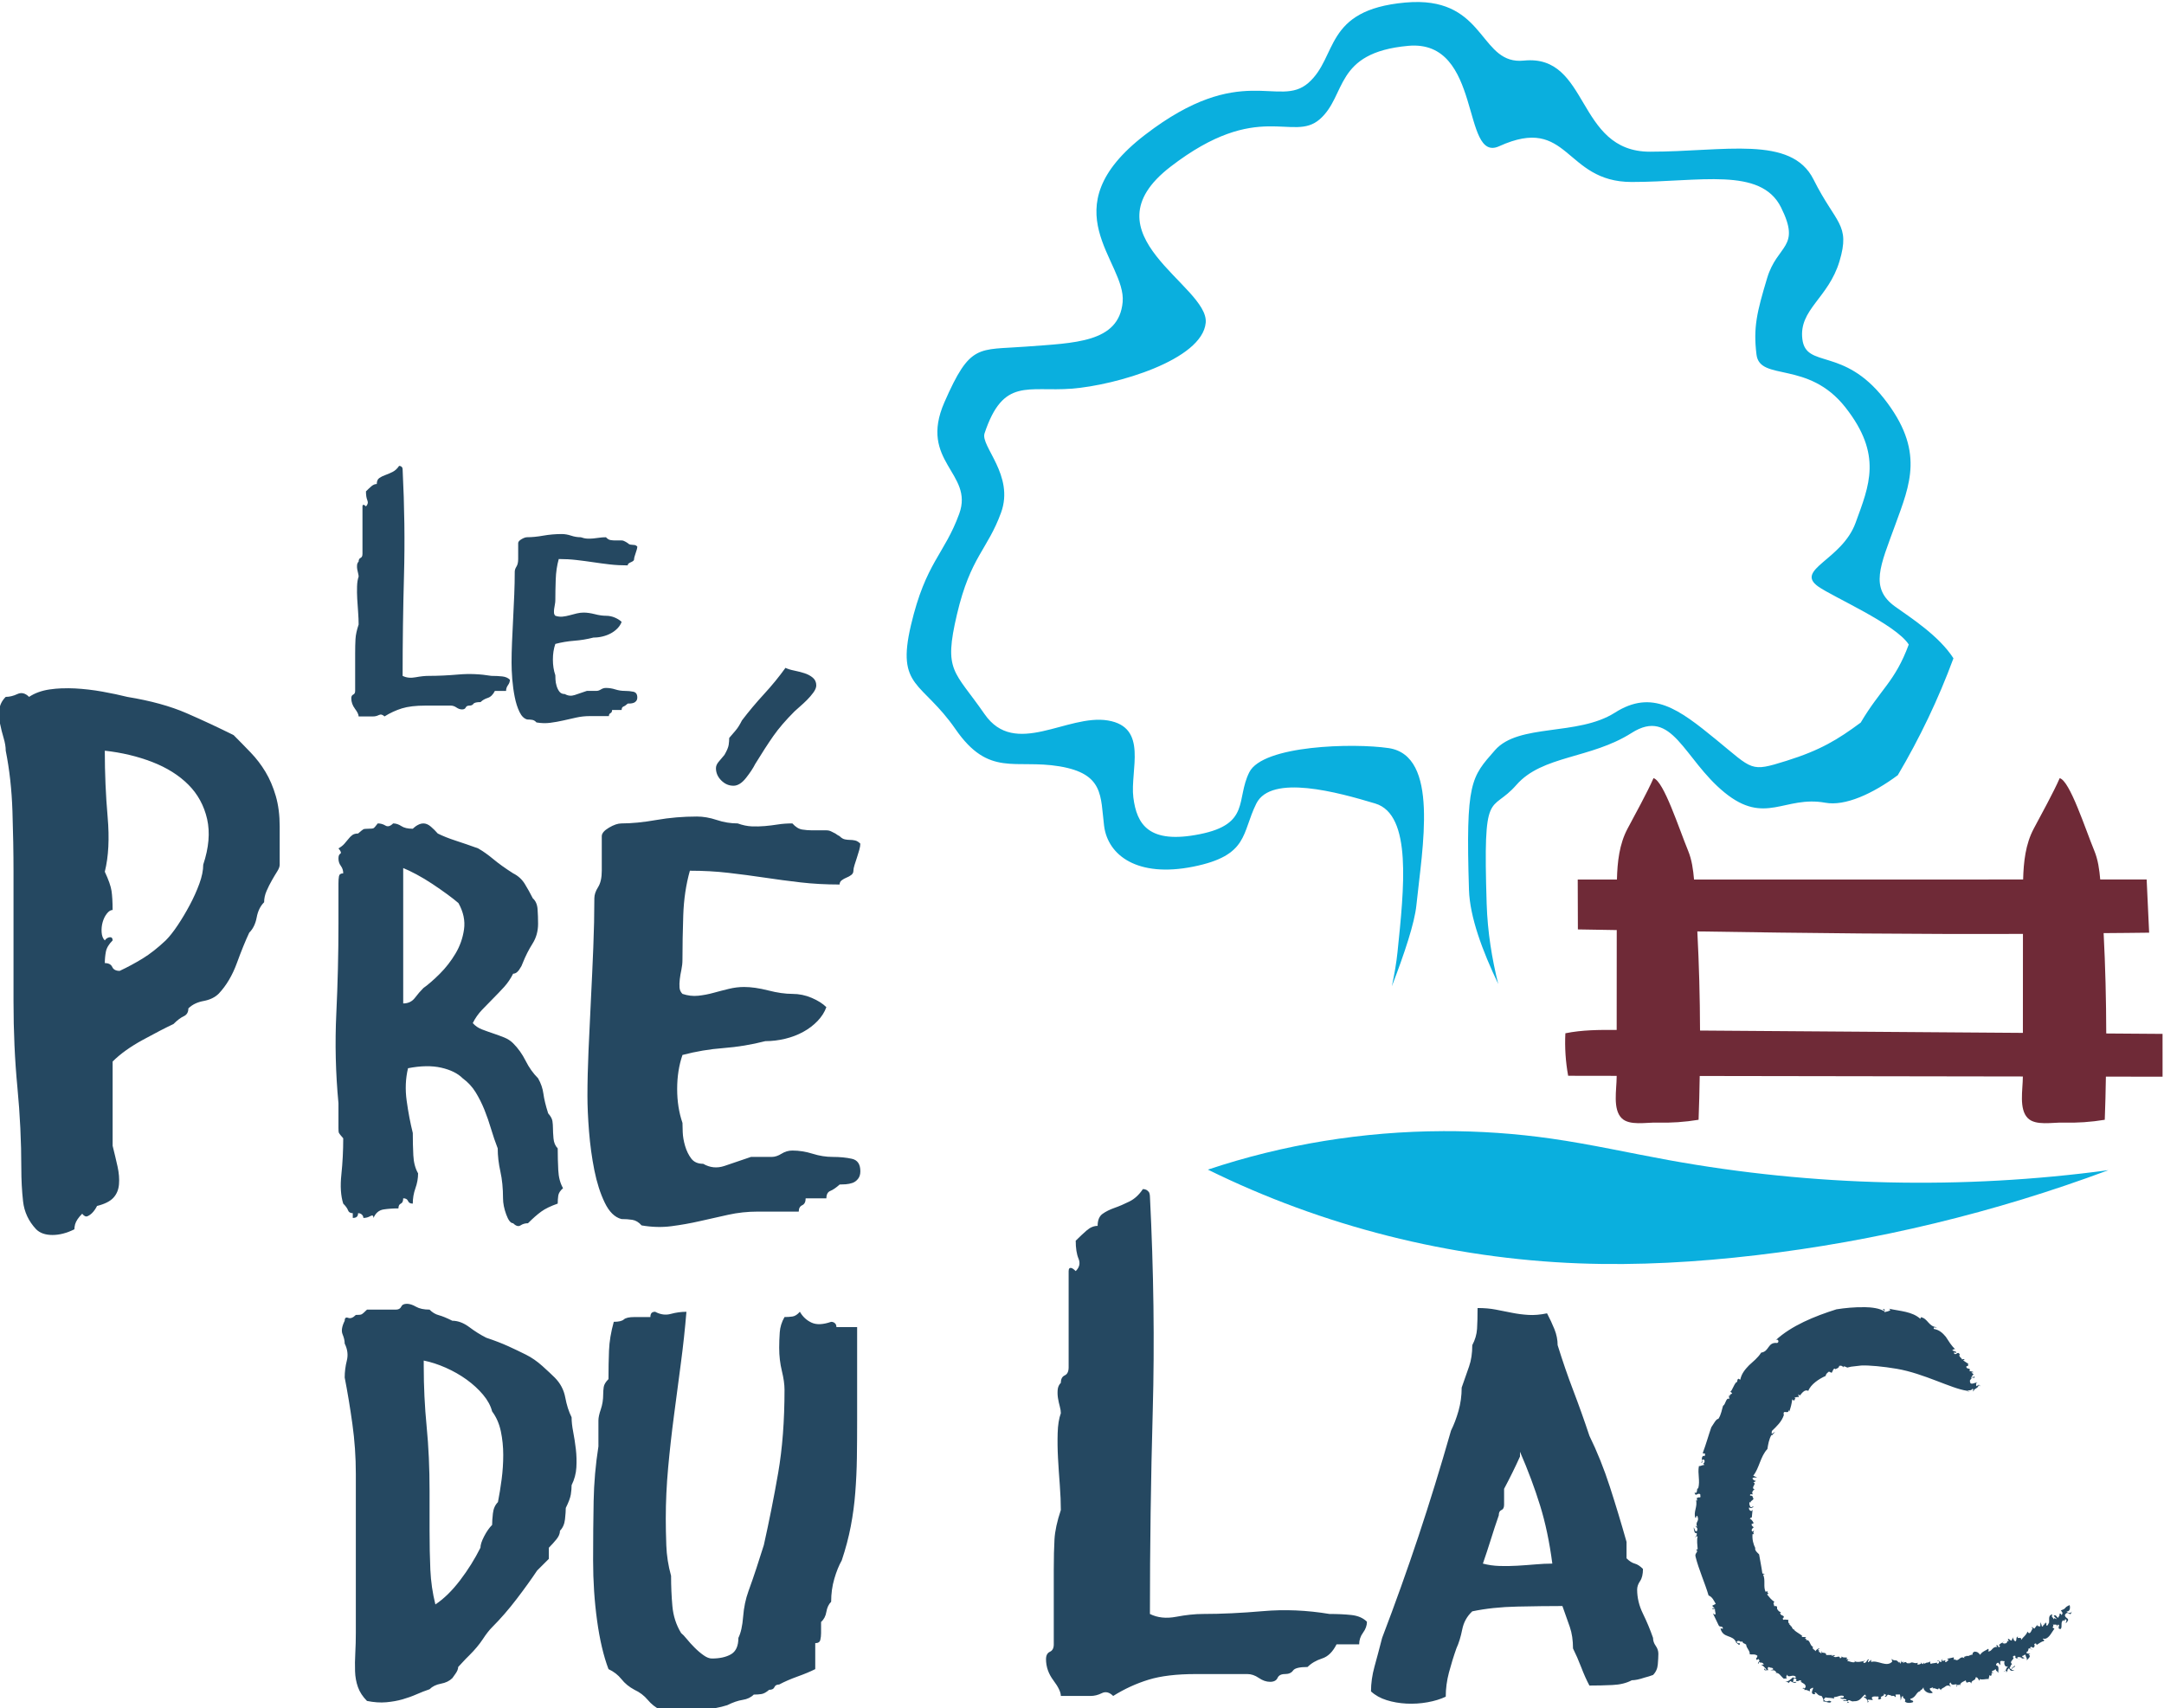 <?xml version="1.0" encoding="UTF-8" standalone="no"?>
<svg
   xmlns:dc="http://purl.org/dc/elements/1.1/"
   xmlns:cc="http://creativecommons.org/ns#"
   xmlns:rdf="http://www.w3.org/1999/02/22-rdf-syntax-ns#"
   xmlns:svg="http://www.w3.org/2000/svg"
   xmlns="http://www.w3.org/2000/svg"
   xmlns:sodipodi="http://sodipodi.sourceforge.net/DTD/sodipodi-0.dtd"
   xmlns:inkscape="http://www.inkscape.org/namespaces/inkscape"
   inkscape:version="1.0 (4035a4fb49, 2020-05-01)"
   sodipodi:docname="pre-du-lac.svg"
   viewBox="0 0 183.505 144.852"
   height="144.852"
   width="183.505"
   xml:space="preserve"
   id="svg2"
   version="1.1"><defs
     id="defs6"><clipPath
       id="clipPath18"
       clipPathUnits="userSpaceOnUse"><path
         id="path16"
         d="M 0,841.89 H 595.28 V 0 H 0 Z" /></clipPath></defs><sodipodi:namedview
     inkscape:current-layer="g10"
     inkscape:window-maximized="1"
     inkscape:window-y="30"
     inkscape:window-x="0"
     inkscape:cy="54.576815"
     inkscape:cx="98.465272"
     inkscape:zoom="3.7039766"
     fit-margin-bottom="0"
     fit-margin-right="0"
     fit-margin-left="0"
     fit-margin-top="0"
     showgrid="false"
     id="namedview4"
     inkscape:window-height="947"
     inkscape:window-width="1680"
     inkscape:pageshadow="2"
     inkscape:pageopacity="0"
     guidetolerance="10"
     gridtolerance="10"
     objecttolerance="10"
     borderopacity="1"
     bordercolor="#666666"
     pagecolor="#ffffff" /><g
     transform="matrix(1.333,0,0,-1.333,-301.027,674.765)"
     inkscape:label="Pré du Lac"
     inkscape:groupmode="layer"
     id="g10"><path
       transform="matrix(0.75,0,0,-0.75,0,841.89)"
       d="m 421.502,447.758 c -0.376,-0.009 -0.78,0.006 -1.213,0.045 -6.931,0.629 -5.688,4.606 -8.209,6.812 -2.52,2.204 -5.671,-1.891 -13.861,4.41 -8.192,6.3 -1.577,10.713 -1.893,14.18 -0.315,3.464 -4.095,3.463 -8.191,3.777 -4.095,0.315 -4.724,-0.315 -6.93,4.725 -2.205,5.041 2.52,5.987 1.26,9.451 -1.26,3.467 -2.836,4.098 -4.096,9.451 -1.261,5.357 0.945,4.725 3.781,8.822 2.835,4.096 5.039,2.522 8.82,3.15 3.78,0.632 3.467,2.52 3.781,5.039 0.316,2.521 2.834,4.414 7.561,3.469 4.725,-0.947 4.096,-2.837 5.354,-5.355 1.263,-2.521 6.935,-0.947 10.084,0 3.151,0.943 2.439,7.237 1.889,12.604 -0.091,0.895 -0.26,1.875 -0.479,2.893 1.085,-2.817 1.927,-5.365 2.08,-6.859 0.503,-4.899 1.969,-12.697 -2.355,-13.338 -2.972,-0.44 -10.666,-0.251 -11.818,2.051 -1.148,2.3 0.115,4.387 -4.199,5.25 -4.315,0.864 -5.347,-0.816 -5.635,-3.117 -0.288,-2.3 1.292,-5.951 -2.158,-6.527 -3.452,-0.575 -7.875,3.198 -10.463,-0.541 -2.589,-3.74 -3.489,-3.574 -2.338,-8.465 1.151,-4.888 2.59,-5.462 3.74,-8.627 1.149,-3.163 -1.764,-5.636 -1.402,-6.719 1.588,-4.765 3.656,-3.501 7.396,-3.789 3.739,-0.288 11.075,-2.429 11.363,-5.592 0.289,-3.164 -10.455,-7.486 -2.977,-13.238 7.479,-5.753 10.356,-2.013 12.656,-4.025 2.3,-2.015 1.167,-5.645 7.496,-6.221 6.327,-0.575 4.489,9.982 7.717,8.514 5.953,-2.705 5.486,3.033 11.236,3.033 5.756,0 10.943,-1.299 12.668,2.15 1.725,3.452 -0.313,3.124 -1.176,6 -0.863,2.876 -1.19,4.191 -0.902,6.492 0.288,2.301 4.381,0.451 7.545,4.479 3.163,4.028 2.013,6.614 0.861,9.779 -1.148,3.164 -5.189,3.968 -3.176,5.406 1.245,0.887 6.568,3.187 7.684,4.922 -1.167,3.161 -2.382,3.756 -4.074,6.621 -1.957,1.449 -3.43,2.347 -6.316,3.248 -3.068,0.959 -2.787,0.782 -5.951,-1.805 -3.165,-2.588 -5.423,-4.298 -8.586,-2.283 -3.164,2.012 -8.16,0.884 -10.174,3.186 -2.012,2.301 -2.489,2.641 -2.201,11.844 0.072,2.301 1.14,5.173 2.48,7.977 -0.528,-2.117 -0.906,-4.41 -0.98,-6.797 -0.316,-10.08 0.317,-7.561 2.521,-10.082 2.205,-2.52 6.301,-2.202 9.768,-4.406 3.464,-2.208 4.408,2.204 7.875,5.039 3.463,2.833 5.096,0.248 8.562,0.877 1.673,0.305 4.004,-0.748 6.146,-2.336 1.855,-3.139 3.443,-6.45 4.721,-9.914 -1.223,-1.9 -3.574,-3.407 -4.938,-4.379 -2.204,-1.576 -1.259,-3.468 0,-6.932 1.26,-3.468 2.519,-6.299 -0.945,-10.711 -3.467,-4.412 -6.616,-2.522 -6.932,-5.041 -0.316,-2.521 2.205,-3.465 3.15,-6.615 0.945,-3.151 -0.314,-3.152 -2.203,-6.932 -1.891,-3.779 -7.574,-2.355 -13.877,-2.355 -6.3,0 -5.093,-8.297 -10.697,-7.727 -3.623,0.367 -3.208,-4.835 -8.852,-4.967 z m 1.996,95.762 c -6.77,0.023 -13.537,1.121 -19.943,3.264 9.751,4.807 20.561,7.538 31.469,7.951 5.009,0.189 10.029,-0.105 15.006,-0.688 10.22,-1.197 20.29,-3.627 29.908,-7.217 -12.377,1.667 -25.024,1.377 -37.307,-0.854 -3.312,-0.601 -6.602,-1.343 -9.934,-1.82 -3.045,-0.437 -6.122,-0.647 -9.199,-0.637 z"
       style="fill:#0aafde;fill-opacity:1;fill-rule:nonzero;stroke:none;stroke-width:1.333"
       id="path22" /><path
       transform="matrix(0.75,0,0,-0.75,0,841.89)"
       d="m 334.957,487.096 c -0.157,0.236 -0.345,0.41 -0.562,0.518 -0.217,0.108 -0.425,0.198 -0.621,0.266 -0.199,0.071 -0.367,0.155 -0.506,0.254 -0.137,0.099 -0.207,0.266 -0.207,0.502 -0.157,0 -0.311,0.065 -0.459,0.193 -0.148,0.129 -0.302,0.272 -0.459,0.43 0,0.316 0.038,0.569 0.117,0.756 0.079,0.188 0.04,0.362 -0.117,0.52 -0.059,-0.059 -0.11,-0.098 -0.148,-0.119 -0.1,-0.039 -0.148,4.8e-4 -0.148,0.119 v 4.029 c 0,0.179 -0.056,0.292 -0.164,0.342 -0.108,0.049 -0.162,0.153 -0.162,0.311 -0.079,0.08 -0.123,0.178 -0.133,0.297 -0.011,0.117 -0.006,0.237 0.014,0.355 0.02,0.12 0.047,0.234 0.076,0.342 0.028,0.109 0.043,0.203 0.043,0.281 -0.079,0.219 -0.123,0.494 -0.133,0.83 -0.011,0.336 -0.006,0.687 0.014,1.053 0.02,0.365 0.047,0.74 0.076,1.125 0.028,0.385 0.043,0.736 0.043,1.051 -0.159,0.475 -0.246,0.887 -0.266,1.232 -0.02,0.347 -0.029,0.765 -0.029,1.26 v 3.141 c 0,0.159 -0.055,0.263 -0.164,0.311 -0.108,0.051 -0.164,0.154 -0.164,0.312 0,0.316 0.104,0.611 0.311,0.889 0.208,0.276 0.312,0.494 0.312,0.652 h 1.244 c 0.159,0 0.316,-0.041 0.475,-0.119 0.157,-0.079 0.316,-0.04 0.475,0.119 0.475,-0.297 0.969,-0.524 1.482,-0.684 0.513,-0.157 1.175,-0.234 1.984,-0.234 h 2.164 c 0.159,0 0.316,0.054 0.475,0.162 0.159,0.109 0.315,0.162 0.473,0.162 0.159,0 0.263,-0.053 0.312,-0.162 0.049,-0.108 0.152,-0.162 0.312,-0.162 0.157,0 0.271,-0.05 0.34,-0.15 0.069,-0.097 0.271,-0.148 0.607,-0.148 0.157,-0.157 0.361,-0.275 0.609,-0.354 0.247,-0.08 0.448,-0.278 0.605,-0.594 h 0.949 c 0,-0.177 0.055,-0.341 0.164,-0.49 0.108,-0.148 0.162,-0.298 0.162,-0.457 -0.159,-0.159 -0.376,-0.253 -0.652,-0.283 -0.277,-0.029 -0.583,-0.045 -0.918,-0.045 -0.948,-0.157 -1.878,-0.197 -2.787,-0.117 -0.908,0.079 -1.749,0.117 -2.52,0.117 -0.336,0 -0.712,0.041 -1.127,0.119 -0.415,0.079 -0.78,0.04 -1.096,-0.119 0,-2.825 0.038,-5.665 0.117,-8.521 0.08,-2.855 0.04,-5.853 -0.117,-8.994 0,-0.04 -0.011,-0.088 -0.029,-0.148 -0.06,-0.097 -0.149,-0.146 -0.268,-0.146 z m 13.811,5.783 c -0.54,0 -1.068,0.045 -1.58,0.135 -0.511,0.091 -0.966,0.135 -1.367,0.135 -0.139,0 -0.302,0.057 -0.488,0.168 -0.187,0.111 -0.279,0.221 -0.279,0.332 v 1.348 c 0,0.277 -0.049,0.491 -0.146,0.643 -0.097,0.152 -0.145,0.299 -0.145,0.438 0,0.608 -0.013,1.252 -0.041,1.928 -0.028,0.679 -0.059,1.356 -0.094,2.035 -0.035,0.677 -0.066,1.336 -0.094,1.98 -0.028,0.643 -0.041,1.233 -0.041,1.773 0,0.401 0.019,0.863 0.06,1.389 0.043,0.527 0.112,1.032 0.209,1.516 0.096,0.485 0.23,0.906 0.404,1.266 0.172,0.36 0.392,0.573 0.654,0.643 0.152,0 0.293,0.01 0.424,0.031 0.132,0.021 0.253,0.093 0.363,0.219 0.401,0.068 0.789,0.079 1.162,0.031 0.375,-0.048 0.744,-0.115 1.109,-0.197 0.368,-0.083 0.738,-0.167 1.111,-0.25 0.375,-0.083 0.759,-0.123 1.162,-0.123 H 352.75 c 0,-0.124 0.044,-0.209 0.135,-0.25 0.089,-0.041 0.135,-0.131 0.135,-0.27 h 0.809 c 0,-0.152 0.051,-0.25 0.156,-0.291 0.103,-0.04 0.225,-0.125 0.363,-0.25 0.069,0 0.148,-0.001 0.238,-0.008 0.089,-0.007 0.176,-0.025 0.26,-0.053 0.083,-0.028 0.154,-0.08 0.217,-0.156 0.061,-0.076 0.094,-0.175 0.094,-0.299 0,-0.277 -0.111,-0.44 -0.332,-0.488 -0.221,-0.048 -0.47,-0.072 -0.746,-0.072 -0.263,0 -0.526,-0.042 -0.789,-0.125 -0.263,-0.083 -0.526,-0.125 -0.789,-0.125 -0.152,0 -0.294,0.042 -0.426,0.125 -0.132,0.083 -0.257,0.125 -0.383,0.125 h -0.811 c -0.401,0.137 -0.746,0.256 -1.035,0.352 -0.292,0.097 -0.567,0.07 -0.83,-0.082 -0.208,0 -0.363,-0.07 -0.467,-0.209 -0.104,-0.137 -0.184,-0.302 -0.238,-0.488 -0.056,-0.187 -0.087,-0.364 -0.094,-0.537 -0.007,-0.173 -0.012,-0.295 -0.012,-0.363 -0.139,-0.401 -0.207,-0.845 -0.207,-1.33 0,-0.483 0.068,-0.925 0.207,-1.326 0.525,-0.139 1.063,-0.228 1.609,-0.27 0.547,-0.041 1.089,-0.131 1.629,-0.27 0.263,0 0.521,-0.031 0.777,-0.094 0.256,-0.063 0.49,-0.152 0.705,-0.27 0.215,-0.117 0.401,-0.26 0.561,-0.426 0.157,-0.167 0.272,-0.344 0.342,-0.539 -0.139,-0.137 -0.329,-0.259 -0.57,-0.363 -0.241,-0.104 -0.495,-0.156 -0.758,-0.156 -0.276,0 -0.591,-0.044 -0.943,-0.135 -0.352,-0.089 -0.669,-0.135 -0.945,-0.135 -0.193,0 -0.39,0.024 -0.59,0.072 -0.201,0.049 -0.402,0.102 -0.604,0.156 -0.2,0.056 -0.4,0.094 -0.6,0.115 -0.2,0.02 -0.405,-0.004 -0.613,-0.074 -0.069,-0.068 -0.107,-0.152 -0.113,-0.248 -0.008,-0.097 -0.004,-0.203 0.01,-0.32 0.013,-0.119 0.035,-0.243 0.062,-0.375 0.028,-0.131 0.041,-0.259 0.041,-0.383 0,-0.54 0.012,-1.121 0.033,-1.742 0.02,-0.623 0.106,-1.204 0.258,-1.744 0.525,0 1.027,0.028 1.504,0.084 0.477,0.055 0.947,0.116 1.41,0.186 0.464,0.069 0.935,0.133 1.412,0.188 0.476,0.055 0.985,0.082 1.525,0.082 0,-0.069 0.027,-0.125 0.082,-0.166 0.056,-0.041 0.118,-0.075 0.188,-0.104 0.069,-0.028 0.131,-0.062 0.186,-0.104 0.056,-0.041 0.082,-0.097 0.082,-0.166 0,-0.055 0.015,-0.128 0.043,-0.219 0.028,-0.089 0.059,-0.185 0.092,-0.289 0.035,-0.104 0.068,-0.205 0.096,-0.301 0.027,-0.097 0.041,-0.181 0.041,-0.25 -0.069,-0.069 -0.138,-0.11 -0.207,-0.125 -0.069,-0.013 -0.137,-0.019 -0.199,-0.019 -0.061,0 -0.127,-0.007 -0.195,-0.021 -0.069,-0.013 -0.138,-0.054 -0.207,-0.123 -0.055,-0.028 -0.111,-0.064 -0.166,-0.105 -0.056,-0.027 -0.11,-0.054 -0.166,-0.082 -0.055,-0.027 -0.118,-0.041 -0.188,-0.041 h -0.561 c -0.124,0 -0.251,-0.012 -0.383,-0.033 -0.132,-0.02 -0.261,-0.1 -0.385,-0.238 -0.207,0 -0.397,0.014 -0.57,0.041 -0.173,0.028 -0.342,0.049 -0.508,0.062 -0.165,0.015 -0.336,0.02 -0.508,0.012 -0.173,-0.007 -0.357,-0.046 -0.549,-0.115 -0.277,0 -0.551,-0.044 -0.82,-0.135 -0.271,-0.089 -0.529,-0.135 -0.777,-0.135 z m 18.959,11.348 c -0.54,0.751 -1.148,1.496 -1.824,2.23 -0.676,0.736 -1.298,1.478 -1.869,2.229 -0.18,0.36 -0.359,0.646 -0.539,0.855 -0.181,0.211 -0.361,0.422 -0.541,0.631 0,0.181 -0.016,0.375 -0.045,0.584 -0.031,0.212 -0.151,0.497 -0.361,0.857 -0.18,0.209 -0.345,0.405 -0.494,0.586 -0.151,0.18 -0.225,0.359 -0.225,0.539 0,0.391 0.149,0.737 0.449,1.037 0.3,0.3 0.644,0.451 1.035,0.451 0.361,0 0.715,-0.22 1.059,-0.654 0.345,-0.435 0.608,-0.833 0.789,-1.193 0.569,-0.931 1.081,-1.719 1.531,-2.365 0.451,-0.645 1.05,-1.343 1.801,-2.094 0.091,-0.091 0.24,-0.224 0.451,-0.404 0.209,-0.18 0.411,-0.368 0.607,-0.564 0.195,-0.195 0.376,-0.404 0.541,-0.629 0.164,-0.225 0.246,-0.427 0.246,-0.607 0,-0.271 -0.098,-0.489 -0.293,-0.654 -0.196,-0.165 -0.433,-0.293 -0.719,-0.383 -0.287,-0.089 -0.579,-0.165 -0.879,-0.225 -0.3,-0.06 -0.541,-0.137 -0.721,-0.227 z m -61.367,1.736 c -0.36,0.015 -0.71,0.046 -1.051,0.096 -0.68,0.1 -1.259,0.311 -1.74,0.631 -0.321,-0.32 -0.654,-0.4 -0.992,-0.24 -0.34,0.16 -0.67,0.24 -0.99,0.24 -0.32,0.321 -0.499,0.681 -0.539,1.08 -0.04,0.401 -0.02,0.803 0.059,1.201 0.081,0.401 0.181,0.801 0.301,1.201 0.12,0.4 0.18,0.762 0.18,1.082 0.32,1.601 0.51,3.311 0.57,5.133 0.06,1.823 0.09,3.533 0.09,5.133 v 10.99 c 0,2.563 0.109,4.994 0.33,7.295 0.22,2.301 0.332,4.594 0.332,6.877 0,0.96 0.048,1.89 0.148,2.791 0.1,0.9 0.471,1.691 1.111,2.371 0.32,0.32 0.781,0.482 1.381,0.482 0.601,0 1.221,-0.162 1.861,-0.482 0,-0.12 0.022,-0.26 0.06,-0.42 0.08,-0.28 0.28,-0.579 0.602,-0.9 0.159,0.201 0.309,0.27 0.449,0.211 0.14,-0.061 0.271,-0.151 0.391,-0.271 0.16,-0.159 0.301,-0.36 0.42,-0.6 0.64,-0.159 1.101,-0.389 1.381,-0.689 0.28,-0.301 0.442,-0.681 0.48,-1.143 0.04,-0.459 -4.7e-4,-0.96 -0.119,-1.5 -0.12,-0.541 -0.261,-1.13 -0.42,-1.771 v -7.146 c 0.639,-0.64 1.489,-1.251 2.551,-1.832 1.061,-0.579 1.93,-1.03 2.611,-1.35 0.32,-0.32 0.611,-0.54 0.871,-0.66 0.26,-0.12 0.391,-0.341 0.391,-0.662 0.32,-0.32 0.751,-0.531 1.291,-0.631 0.54,-0.099 0.971,-0.309 1.291,-0.629 0.64,-0.681 1.15,-1.541 1.531,-2.582 0.38,-1.04 0.729,-1.901 1.051,-2.584 0.32,-0.319 0.53,-0.749 0.631,-1.289 0.099,-0.54 0.31,-0.97 0.631,-1.291 0,-0.32 0.069,-0.641 0.209,-0.961 0.14,-0.32 0.291,-0.62 0.451,-0.9 0.16,-0.28 0.308,-0.532 0.449,-0.752 0.14,-0.22 0.211,-0.41 0.211,-0.57 v -1.98 -1.262 c 0,-0.96 -0.11,-1.822 -0.33,-2.582 -0.221,-0.76 -0.511,-1.442 -0.871,-2.043 -0.36,-0.6 -0.78,-1.149 -1.262,-1.65 -0.48,-0.5 -0.96,-0.991 -1.441,-1.471 -1.281,-0.64 -2.61,-1.261 -3.99,-1.861 -1.381,-0.601 -3.054,-1.06 -5.016,-1.381 -0.641,-0.16 -1.351,-0.311 -2.133,-0.451 -0.78,-0.139 -1.551,-0.228 -2.311,-0.27 -0.38,-0.019 -0.751,-0.021 -1.111,-0.006 z m 3.633,5.291 c 1.441,0.16 2.782,0.479 4.023,0.959 1.24,0.48 2.261,1.122 3.062,1.922 0.801,0.801 1.33,1.771 1.592,2.912 0.259,1.141 0.15,2.432 -0.33,3.873 0,0.481 -0.11,1.021 -0.33,1.621 -0.22,0.601 -0.492,1.203 -0.812,1.803 -0.32,0.6 -0.658,1.171 -1.02,1.711 -0.36,0.54 -0.701,0.971 -1.021,1.291 -0.681,0.641 -1.33,1.151 -1.951,1.531 -0.621,0.381 -1.271,0.731 -1.951,1.051 -0.321,0 -0.532,-0.11 -0.631,-0.33 -0.101,-0.22 -0.311,-0.33 -0.631,-0.33 0,-0.32 0.03,-0.64 0.09,-0.963 0.06,-0.319 0.25,-0.638 0.572,-0.959 0,-0.241 -0.121,-0.321 -0.361,-0.242 -0.12,0.041 -0.221,0.122 -0.301,0.242 -0.161,-0.16 -0.25,-0.391 -0.27,-0.691 -0.02,-0.3 0.009,-0.588 0.09,-0.869 0.08,-0.28 0.199,-0.521 0.359,-0.721 0.159,-0.2 0.321,-0.301 0.482,-0.301 0,-0.68 -0.032,-1.221 -0.092,-1.621 -0.06,-0.401 -0.25,-0.94 -0.57,-1.623 0.32,-1.28 0.4,-2.83 0.24,-4.652 -0.16,-1.821 -0.24,-3.692 -0.24,-5.613 z m 50.213,5.584 c -1.171,0 -2.311,0.096 -3.422,0.291 -1.111,0.196 -2.102,0.293 -2.973,0.293 -0.3,0 -0.653,0.121 -1.059,0.361 -0.405,0.241 -0.607,0.479 -0.607,0.721 v 2.928 c 0,0.601 -0.105,1.066 -0.314,1.396 -0.211,0.331 -0.316,0.647 -0.316,0.945 0,1.321 -0.029,2.717 -0.09,4.188 -0.059,1.472 -0.127,2.941 -0.201,4.412 -0.075,1.472 -0.143,2.907 -0.203,4.303 -0.06,1.396 -0.092,2.679 -0.092,3.85 0,0.871 0.045,1.876 0.135,3.018 0.091,1.141 0.242,2.238 0.451,3.289 0.211,1.051 0.503,1.966 0.879,2.746 0.375,0.781 0.847,1.247 1.418,1.396 0.331,0 0.638,0.021 0.924,0.066 0.285,0.045 0.547,0.203 0.787,0.473 0.871,0.149 1.713,0.174 2.523,0.068 0.811,-0.105 1.612,-0.246 2.408,-0.428 0.795,-0.18 1.599,-0.361 2.41,-0.541 0.811,-0.18 1.651,-0.27 2.521,-0.27 h 3.467 c 0,-0.269 0.099,-0.452 0.295,-0.541 0.195,-0.091 0.291,-0.284 0.291,-0.584 h 1.758 c 0,-0.331 0.113,-0.542 0.338,-0.631 0.225,-0.091 0.487,-0.272 0.787,-0.541 0.149,0 0.323,-0.007 0.518,-0.021 0.195,-0.015 0.384,-0.053 0.564,-0.113 0.18,-0.061 0.336,-0.173 0.471,-0.34 0.135,-0.164 0.203,-0.381 0.203,-0.65 0,-0.601 -0.239,-0.953 -0.719,-1.059 -0.481,-0.107 -1.023,-0.158 -1.623,-0.158 -0.571,0 -1.14,-0.09 -1.711,-0.271 -0.571,-0.179 -1.14,-0.27 -1.711,-0.27 -0.331,0 -0.638,0.091 -0.922,0.27 -0.287,0.181 -0.565,0.271 -0.834,0.271 h -1.758 c -0.871,0.3 -1.621,0.555 -2.252,0.766 -0.629,0.209 -1.23,0.149 -1.799,-0.182 -0.451,0 -0.79,-0.148 -1.016,-0.449 -0.225,-0.3 -0.398,-0.653 -0.518,-1.059 -0.12,-0.405 -0.188,-0.795 -0.203,-1.17 -0.015,-0.376 -0.021,-0.637 -0.021,-0.789 -0.3,-0.871 -0.451,-1.829 -0.451,-2.881 0,-1.051 0.151,-2.012 0.451,-2.883 1.141,-0.3 2.304,-0.497 3.49,-0.586 1.185,-0.091 2.364,-0.286 3.535,-0.586 0.571,0 1.133,-0.069 1.689,-0.203 0.555,-0.135 1.064,-0.328 1.529,-0.584 0.465,-0.255 0.871,-0.562 1.217,-0.924 0.345,-0.36 0.593,-0.751 0.744,-1.172 -0.301,-0.3 -0.715,-0.562 -1.24,-0.787 -0.525,-0.225 -1.072,-0.338 -1.643,-0.338 -0.601,0 -1.283,-0.097 -2.049,-0.293 -0.765,-0.195 -1.451,-0.293 -2.051,-0.293 -0.421,0 -0.847,0.053 -1.283,0.158 -0.435,0.105 -0.869,0.219 -1.305,0.338 -0.436,0.121 -0.871,0.203 -1.307,0.248 -0.435,0.045 -0.877,-0.008 -1.328,-0.158 -0.151,-0.151 -0.233,-0.33 -0.248,-0.541 -0.015,-0.209 -0.009,-0.443 0.021,-0.697 0.029,-0.255 0.075,-0.524 0.137,-0.811 0.06,-0.285 0.09,-0.563 0.09,-0.834 0,-1.171 0.023,-2.431 0.068,-3.781 0.045,-1.351 0.232,-2.613 0.562,-3.783 1.14,0 2.23,0.06 3.266,0.18 1.036,0.12 2.056,0.254 3.062,0.404 1.005,0.151 2.026,0.286 3.061,0.406 1.036,0.12 2.14,0.18 3.311,0.18 0,-0.151 0.06,-0.27 0.18,-0.359 0.12,-0.091 0.256,-0.167 0.406,-0.227 0.151,-0.06 0.284,-0.134 0.404,-0.225 0.12,-0.091 0.18,-0.209 0.18,-0.359 0,-0.12 0.03,-0.279 0.092,-0.475 0.06,-0.195 0.127,-0.404 0.203,-0.629 0.075,-0.225 0.14,-0.444 0.201,-0.654 0.059,-0.209 0.09,-0.388 0.09,-0.539 -0.151,-0.149 -0.3,-0.24 -0.451,-0.27 -0.149,-0.031 -0.291,-0.047 -0.426,-0.047 -0.136,0 -0.278,-0.014 -0.428,-0.045 -0.151,-0.029 -0.302,-0.12 -0.451,-0.27 -0.121,-0.061 -0.241,-0.135 -0.359,-0.225 -0.121,-0.06 -0.241,-0.12 -0.361,-0.182 -0.12,-0.06 -0.255,-0.09 -0.404,-0.09 h -1.217 c -0.269,0 -0.548,-0.021 -0.832,-0.066 -0.287,-0.045 -0.563,-0.218 -0.834,-0.52 -0.451,0 -0.862,0.03 -1.238,0.09 -0.376,0.06 -0.744,0.105 -1.104,0.135 -0.36,0.031 -0.729,0.04 -1.104,0.025 -0.376,-0.016 -0.773,-0.099 -1.193,-0.25 -0.601,0 -1.194,-0.097 -1.779,-0.293 -0.585,-0.195 -1.148,-0.291 -1.689,-0.291 z m -27.064,0.584 c -0.18,0.241 -0.299,0.378 -0.359,0.406 -0.061,0.031 -0.211,0.045 -0.451,0.045 -0.211,0 -0.346,0.016 -0.406,0.045 -0.06,0.031 -0.209,0.15 -0.449,0.359 -0.209,0 -0.376,0.045 -0.496,0.135 -0.12,0.091 -0.232,0.204 -0.336,0.34 -0.105,0.135 -0.22,0.27 -0.34,0.404 -0.12,0.135 -0.285,0.263 -0.494,0.383 0.209,0.24 0.26,0.391 0.156,0.451 -0.105,0.06 -0.156,0.196 -0.156,0.404 0,0.241 0.067,0.452 0.203,0.631 0.135,0.181 0.201,0.391 0.201,0.631 -0.209,0 -0.332,0.084 -0.361,0.248 -0.031,0.165 -0.043,0.369 -0.043,0.607 v 3.422 c 0,2.552 -0.062,5.089 -0.182,7.611 -0.12,2.523 -0.06,5.059 0.182,7.611 v 2.117 c 0,0.211 0.012,0.344 0.043,0.404 0.029,0.061 0.152,0.211 0.361,0.451 0,1.051 -0.052,2.07 -0.156,3.061 -0.107,0.992 -0.053,1.817 0.156,2.479 0.211,0.209 0.345,0.399 0.406,0.562 0.06,0.167 0.194,0.248 0.404,0.248 v 0.404 c 0.209,0 0.345,-0.058 0.406,-0.18 0.028,-0.06 0.045,-0.134 0.045,-0.225 0.18,0 0.315,0.074 0.404,0.225 0.029,0.061 0.045,0.121 0.045,0.18 0.209,0 0.406,-0.051 0.586,-0.156 0.18,-0.105 0.271,-0.053 0.271,0.156 0.18,-0.419 0.464,-0.659 0.854,-0.721 0.391,-0.059 0.812,-0.088 1.262,-0.088 0,-0.211 0.069,-0.346 0.203,-0.406 0.136,-0.061 0.201,-0.21 0.201,-0.451 0.211,0 0.347,0.075 0.408,0.225 0.059,0.152 0.195,0.227 0.404,0.227 0,-0.452 0.074,-0.885 0.225,-1.307 0.149,-0.419 0.225,-0.838 0.225,-1.26 -0.241,-0.42 -0.375,-0.931 -0.404,-1.531 -0.031,-0.601 -0.045,-1.231 -0.045,-1.893 -0.209,-0.84 -0.383,-1.747 -0.518,-2.725 -0.136,-0.975 -0.097,-1.897 0.113,-2.768 1.08,-0.211 2.018,-0.226 2.812,-0.047 0.796,0.181 1.404,0.48 1.824,0.9 0.451,0.331 0.818,0.728 1.104,1.193 0.285,0.467 0.533,0.962 0.744,1.486 0.211,0.527 0.397,1.065 0.562,1.621 0.165,0.555 0.352,1.103 0.562,1.645 0,0.629 0.075,1.282 0.225,1.957 0.151,0.677 0.225,1.435 0.225,2.275 0,0.421 0.091,0.878 0.271,1.373 0.18,0.496 0.375,0.744 0.586,0.744 0.24,0.24 0.451,0.3 0.631,0.18 0.18,-0.12 0.388,-0.18 0.629,-0.18 0.42,-0.421 0.795,-0.749 1.127,-0.99 0.329,-0.24 0.795,-0.466 1.395,-0.676 0,-0.24 0.016,-0.465 0.047,-0.676 0.029,-0.211 0.163,-0.419 0.404,-0.631 -0.241,-0.419 -0.375,-0.929 -0.404,-1.531 -0.031,-0.6 -0.047,-1.216 -0.047,-1.846 -0.209,-0.211 -0.33,-0.495 -0.359,-0.855 -0.031,-0.36 -0.045,-0.645 -0.045,-0.855 0,-0.209 -0.017,-0.413 -0.045,-0.609 -0.031,-0.195 -0.151,-0.412 -0.361,-0.652 -0.211,-0.66 -0.344,-1.215 -0.404,-1.666 -0.06,-0.451 -0.211,-0.885 -0.451,-1.307 -0.42,-0.42 -0.773,-0.916 -1.057,-1.486 -0.285,-0.569 -0.639,-1.064 -1.059,-1.484 -0.211,-0.211 -0.467,-0.376 -0.766,-0.496 -0.301,-0.119 -0.608,-0.233 -0.924,-0.338 -0.315,-0.105 -0.631,-0.218 -0.945,-0.338 -0.315,-0.12 -0.58,-0.3 -0.789,-0.541 0.209,-0.42 0.474,-0.794 0.789,-1.125 0.315,-0.329 0.631,-0.654 0.945,-0.969 0.316,-0.316 0.622,-0.637 0.924,-0.967 0.299,-0.331 0.555,-0.706 0.766,-1.127 0.12,0 0.231,-0.045 0.336,-0.135 0.105,-0.091 0.188,-0.196 0.248,-0.316 0.091,-0.119 0.167,-0.271 0.227,-0.449 0.24,-0.601 0.517,-1.15 0.832,-1.645 0.315,-0.496 0.473,-1.059 0.473,-1.689 0,-0.42 -0.014,-0.832 -0.043,-1.238 -0.031,-0.405 -0.166,-0.711 -0.406,-0.922 -0.211,-0.42 -0.436,-0.826 -0.676,-1.217 -0.24,-0.391 -0.57,-0.69 -0.99,-0.9 -0.661,-0.42 -1.217,-0.817 -1.668,-1.193 -0.449,-0.375 -0.885,-0.684 -1.305,-0.924 -0.661,-0.24 -1.293,-0.456 -1.893,-0.652 -0.601,-0.195 -1.109,-0.399 -1.529,-0.609 -0.18,-0.209 -0.377,-0.404 -0.586,-0.584 -0.211,-0.18 -0.422,-0.271 -0.631,-0.271 -0.12,-10e-6 -0.234,0.023 -0.338,0.068 -0.107,0.045 -0.202,0.098 -0.293,0.158 -0.12,0.091 -0.21,0.165 -0.27,0.225 -0.42,0 -0.743,-0.073 -0.969,-0.225 -0.225,-0.149 -0.459,-0.227 -0.697,-0.227 -0.241,0.241 -0.46,0.302 -0.654,0.182 -0.196,-0.12 -0.412,-0.182 -0.652,-0.182 z m 2.16,3.785 c 0.3,0.12 0.676,0.299 1.127,0.539 0.449,0.241 0.901,0.511 1.352,0.811 0.451,0.3 0.871,0.594 1.262,0.879 0.389,0.285 0.704,0.532 0.945,0.742 0.42,0.751 0.578,1.494 0.473,2.23 -0.105,0.736 -0.345,1.418 -0.721,2.049 -0.376,0.631 -0.817,1.202 -1.328,1.711 -0.511,0.512 -0.976,0.915 -1.396,1.215 -0.241,0.24 -0.481,0.518 -0.721,0.834 -0.24,0.315 -0.572,0.473 -0.992,0.473 z m 62.74,27.229 c -0.32,0.48 -0.7,0.83 -1.139,1.049 -0.441,0.22 -0.86,0.401 -1.26,0.541 -0.399,0.14 -0.741,0.308 -1.02,0.508 -0.28,0.201 -0.42,0.541 -0.42,1.021 -0.32,0 -0.628,0.128 -0.928,0.387 -0.3,0.261 -0.61,0.552 -0.93,0.871 0,0.639 0.08,1.149 0.24,1.529 0.16,0.379 0.08,0.73 -0.24,1.049 -0.12,-0.12 -0.221,-0.199 -0.301,-0.24 -0.201,-0.079 -0.299,2.4e-4 -0.299,0.24 v 8.156 c 0,0.359 -0.11,0.589 -0.33,0.688 -0.22,0.099 -0.33,0.31 -0.33,0.629 -0.16,0.16 -0.251,0.36 -0.27,0.6 -0.02,0.24 -0.011,0.479 0.029,0.719 0.04,0.241 0.092,0.471 0.152,0.691 0.059,0.221 0.088,0.408 0.088,0.568 -0.16,0.44 -0.251,1.001 -0.27,1.68 -0.02,0.68 -0.011,1.387 0.029,2.127 0.04,0.741 0.092,1.5 0.152,2.281 0.059,0.779 0.088,1.487 0.088,2.127 -0.321,0.957 -0.5,1.788 -0.539,2.488 -0.04,0.7 -0.06,1.55 -0.06,2.547 v 6.357 c 0,0.32 -0.109,0.528 -0.328,0.627 -0.22,0.101 -0.33,0.312 -0.33,0.631 0,0.64 0.209,1.24 0.629,1.799 0.42,0.56 0.629,1 0.629,1.318 h 2.518 c 0.32,0 0.641,-0.078 0.961,-0.238 0.32,-0.159 0.638,-0.08 0.959,0.238 0.957,-0.599 1.958,-1.057 2.998,-1.377 1.039,-0.32 2.377,-0.48 4.016,-0.48 h 4.377 c 0.321,0 0.641,0.109 0.961,0.328 0.32,0.22 0.639,0.33 0.959,0.33 0.319,0 0.531,-0.11 0.631,-0.33 0.099,-0.219 0.307,-0.328 0.627,-0.328 0.321,0 0.549,-0.099 0.689,-0.299 0.14,-0.201 0.549,-0.301 1.23,-0.301 0.319,-0.319 0.73,-0.559 1.23,-0.721 0.5,-0.157 0.905,-0.559 1.227,-1.197 h 1.92 c 0,-0.361 0.108,-0.69 0.328,-0.99 0.22,-0.299 0.332,-0.61 0.332,-0.93 -0.32,-0.319 -0.76,-0.509 -1.32,-0.57 -0.56,-0.06 -1.179,-0.088 -1.857,-0.088 -1.919,-0.319 -3.799,-0.4 -5.637,-0.24 -1.84,0.16 -3.537,0.24 -5.096,0.24 -0.681,0 -1.441,0.082 -2.279,0.24 -0.84,0.16 -1.58,0.08 -2.219,-0.24 0,-5.716 0.079,-11.464 0.24,-17.24 0.159,-5.775 0.078,-11.841 -0.24,-18.195 0,-0.08 -0.02,-0.181 -0.059,-0.301 -0.12,-0.2 -0.301,-0.299 -0.541,-0.299 z m -62.438,9.729 c -0.241,0 -0.399,0.083 -0.473,0.248 -0.076,0.164 -0.233,0.246 -0.473,0.246 h -2.428 c -0.24,0.241 -0.398,0.375 -0.473,0.404 -0.075,0.032 -0.234,0.045 -0.473,0.045 -0.241,0.241 -0.456,0.323 -0.65,0.248 -0.196,-0.075 -0.295,0.006 -0.295,0.246 -0.24,0.481 -0.298,0.862 -0.18,1.146 0.12,0.285 0.18,0.548 0.18,0.789 0.24,0.48 0.302,0.959 0.182,1.439 -0.12,0.48 -0.182,0.958 -0.182,1.438 0.24,1.231 0.458,2.541 0.652,3.936 0.195,1.393 0.293,2.81 0.293,4.25 v 13.443 c 0,0.6 -0.014,1.176 -0.045,1.73 -0.031,0.555 -0.037,1.073 -0.021,1.553 0.015,0.481 0.097,0.93 0.246,1.348 0.151,0.421 0.406,0.812 0.766,1.172 0.599,0.12 1.146,0.157 1.641,0.111 0.495,-0.045 0.952,-0.127 1.373,-0.246 0.419,-0.12 0.815,-0.262 1.191,-0.428 0.373,-0.164 0.742,-0.308 1.102,-0.428 0.239,-0.241 0.561,-0.398 0.967,-0.473 0.405,-0.075 0.725,-0.231 0.967,-0.471 0.059,-0.091 0.133,-0.196 0.223,-0.314 0.181,-0.24 0.271,-0.45 0.271,-0.631 0.119,-0.12 0.231,-0.241 0.336,-0.361 0.105,-0.119 0.204,-0.224 0.293,-0.314 l 0.314,-0.314 c 0.48,-0.479 0.861,-0.935 1.146,-1.371 0.284,-0.435 0.548,-0.772 0.789,-1.012 0.719,-0.72 1.415,-1.521 2.09,-2.406 0.675,-0.883 1.25,-1.686 1.73,-2.404 l 0.992,-0.99 v -0.943 c 0.237,-0.24 0.456,-0.479 0.65,-0.721 0.195,-0.239 0.293,-0.479 0.293,-0.719 0.239,-0.24 0.38,-0.563 0.426,-0.969 0.044,-0.404 0.068,-0.726 0.068,-0.965 0.239,-0.48 0.382,-0.862 0.428,-1.146 0.044,-0.287 0.066,-0.548 0.066,-0.787 0.239,-0.48 0.374,-0.983 0.404,-1.506 0.029,-0.524 0.015,-1.045 -0.045,-1.553 -0.06,-0.509 -0.135,-0.997 -0.225,-1.461 -0.091,-0.465 -0.135,-0.875 -0.135,-1.236 -0.241,-0.479 -0.419,-1.042 -0.539,-1.688 -0.12,-0.643 -0.42,-1.206 -0.898,-1.686 -0.241,-0.24 -0.588,-0.562 -1.037,-0.969 -0.449,-0.403 -0.914,-0.725 -1.393,-0.965 -0.48,-0.24 -0.982,-0.479 -1.506,-0.719 -0.527,-0.239 -1.147,-0.479 -1.865,-0.719 -0.48,-0.241 -0.961,-0.541 -1.441,-0.902 -0.48,-0.357 -0.959,-0.539 -1.438,-0.539 -0.48,-0.24 -0.862,-0.395 -1.146,-0.471 -0.285,-0.075 -0.548,-0.231 -0.787,-0.473 -0.481,0 -0.863,-0.082 -1.148,-0.246 -0.284,-0.165 -0.546,-0.248 -0.785,-0.248 z m 123.566,0.287 c -0.742,-0.012 -1.576,0.065 -2.299,0.18 -1.855,0.583 -3.817,1.381 -5.162,2.625 0.213,-0.18 0.344,0.169 0.129,0.23 -0.82,-0.087 -0.65,0.724 -1.352,0.816 -0.283,0.448 -0.677,0.747 -1.031,1.078 -0.333,0.344 -0.642,0.708 -0.742,1.223 l -0.148,-0.086 c -0.144,0.072 -0.069,0.173 -0.139,0.307 l -0.035,-0.031 c -0.252,0.259 -0.343,0.707 -0.523,0.83 l 0.156,0.111 c -0.099,0.183 -0.183,0.016 -0.197,0.256 l -0.08,-0.057 0.035,0.309 c -0.279,-0.191 -0.314,0.492 -0.527,0.562 -0.089,0.257 -0.162,0.787 -0.402,1.119 -0.191,-0.007 -0.407,0.444 -0.598,0.713 -0.208,0.591 -0.448,1.449 -0.73,2.199 l 0.215,0.045 -0.045,0.201 c -0.045,-0.016 -0.074,0.005 -0.09,-0.031 -0.279,0.093 -0.039,0.487 -0.227,0.613 0.217,-0.056 0.064,-0.134 0.096,-0.25 0.141,-0.14 0.308,0.07 0.15,0.266 l -0.047,-0.016 0.076,0.178 c -0.169,-0.02 -0.28,0.103 -0.449,0.084 -0.123,0.687 0.121,1.213 -0.06,1.902 -0.184,-0.093 0.009,0.511 -0.309,0.34 0.091,0.437 0.271,-0.049 0.488,0.164 -0.015,0.117 0.069,0.244 -0.055,0.258 -0.076,-0.06 -0.208,0.084 -0.23,-0.014 l 0.004,0.285 c -0.028,0.027 -0.069,-0.039 -0.088,-0.072 0.16,0.58 -0.235,1.009 -0.051,1.525 0.119,0.035 0.036,-0.203 0.156,-0.168 0.244,0.503 -0.199,0.456 -0.006,0.924 l -0.172,-0.088 c 0.123,0.149 0.268,0.205 0.15,0.467 -0.192,0.057 -0.17,-0.205 -0.268,-0.322 0.001,0.176 0.078,0.614 0.246,0.465 0.072,0.203 -0.09,0.295 -0.129,0.412 0.048,-10e-4 0.107,-0.207 0.211,-0.094 -0.076,0.291 -0.019,0.726 0.008,1.072 -0.047,0.004 -0.117,0.038 -0.143,0.012 0.285,0.24 -0.158,0.276 -0.027,0.65 0.249,1.019 0.806,2.257 1.094,3.254 0.321,0.128 0.441,0.428 0.609,0.715 l -0.303,0.16 0.199,0.217 c -0.051,0.144 -0.142,-0.173 -0.184,0.062 l 0.24,0.012 c -0.103,0.067 0.237,0.687 -0.189,0.359 l 0.479,1 c 0.1,0.224 0.303,-0.004 0.371,0.27 -0.059,0.096 -0.11,-0.051 -0.205,0.027 0.221,0.841 1.054,0.47 1.33,1.174 l -0.078,-0.023 c 0.156,0.049 0.297,0.248 0.338,0.223 0.217,-0.28 -0.232,0.003 -0.211,-0.299 0.249,-0.149 0.303,0.135 0.471,-0.008 0.023,0.199 0.217,0.179 0.322,0.283 0.017,0.313 0.347,0.518 0.299,0.818 0.143,0.043 0.452,-0.05 0.654,0.125 -0.024,0.293 -0.191,0.118 -0.059,0.363 l 0.148,-0.09 c 0.139,0.169 0.082,0.18 0.021,0.23 0.164,0.168 0.297,-0.034 0.436,0.246 l -0.229,0.01 c 0.2,0.103 0.245,0.184 0.457,0.402 -0.068,0.071 -0.151,-0.019 -0.199,-0.102 -0.043,0.308 0.278,0.108 0.334,0.178 0.025,-0.072 -0.12,-0.22 0.066,-0.287 0.1,0.112 0.395,0.007 0.357,0.225 l -0.23,0.033 c 0.333,0.079 0.262,-0.069 0.512,0.189 -0.024,-10e-4 -0.042,0.038 -0.068,0.061 0.306,-0.043 0.43,0.282 0.695,0.488 0.11,-0.003 0.214,-0.043 0.264,-0.012 -0.115,-0.171 -0.039,-0.197 0.029,-0.34 0.065,0.365 0.484,-0.104 0.744,0.219 -0.049,0.081 -0.19,0.141 -0.236,0.004 -0.257,0.185 -0.394,0.387 -0.686,0.385 0.173,0.016 0.356,0.066 0.264,0.152 l 0.17,-0.209 c 0.088,0.036 0.146,0.085 0.209,0.117 0.112,-0.129 -0.037,-0.326 0.203,-0.326 0.249,0.031 -0.012,0.297 0.076,0.209 0.34,0.055 0.245,-0.193 0.486,0.025 -0.037,0.007 -0.11,0.02 -0.125,-0.014 0.156,0.196 0.507,0.205 0.445,0.523 -0.059,0.056 -0.099,0.137 -0.168,0.074 l 0.021,-0.043 c -0.317,0.097 0.213,0.039 0.033,0.262 0.049,-0.163 0.341,-0.023 0.469,0.053 l 0.023,-0.197 c 0.655,-0.393 -0.159,0.353 0.326,0.438 0.333,-0.029 -0.092,-0.089 0.129,-0.16 0.184,0.097 0.206,0.285 0.52,0.299 0.059,0.101 0.198,0.253 0.158,0.471 0.2,-0.02 0.532,0.208 0.682,0.025 -0.268,-0.243 -0.367,0.183 -0.656,-0.195 l 0.152,-0.174 c 0.243,0.067 0.582,0.013 0.736,0.121 0,0 0,-0.002 0,-0.002 -0.026,-0.048 -0.032,-0.103 0,-0.143 0.364,-0.017 0.498,-0.209 0.82,-0.088 0.016,0.2 -0.177,0.132 -0.322,0.125 0.192,0.191 0.224,0.051 0.555,0.17 -0.004,0.172 -0.228,-0.049 -0.291,0.109 l 0.387,0.014 -0.004,0.033 c 0.087,-0.267 0.287,0.071 0.525,-0.012 0.545,0.024 0.65,-0.355 0.947,-0.572 0.076,0.081 0.098,0.154 0.061,0.225 -0.125,-0.132 -0.105,-0.031 -0.154,0.041 0.18,-0.021 0.391,0.296 0.287,0.406 0.295,-0.072 -0.101,-0.154 0.078,-0.236 l 0.395,0.033 c -0.048,-0.149 -0.184,-0.184 0.018,-0.289 0.169,-0.033 0.254,0.003 0.465,-0.006 -0.029,0.073 0.072,0.216 -0.088,0.219 0.104,0.047 0.268,0.044 0.324,-0.102 -0.237,-0.117 0.379,-0.151 0.195,-0.365 l 0.238,0.117 c -0.053,0 -0.055,0.097 -0.135,0.074 0.077,0.216 0.189,-0.076 0.268,-0.102 0.085,0.036 0.298,0.042 0.322,0.127 0.068,-0.067 0.252,-0.031 0.293,0.08 0.107,-0.051 -10e-4,-0.144 0.025,-0.219 l 0.373,-0.004 c 0.031,0.12 0.089,0.455 0.037,0.506 0.133,-0.124 0.022,-0.363 0.236,-0.367 -0.101,0.243 0.3,0.163 0.146,0.455 0.141,0.165 0.499,0.135 0.686,0.059 0.1,-0.195 -0.224,-0.091 -0.232,-0.283 0.54,-0.113 0.503,-0.676 0.908,-0.639 l -0.109,-0.035 c 0.229,-0.148 0.206,-0.121 0.324,-0.305 -0.033,0.248 0.372,0.591 0.773,0.475 0.013,-0.124 -0.265,-0.189 -0.23,-0.387 l 0.26,-0.078 c 0.021,0.016 4e-5,0.061 -0.029,0.096 0.223,-0.123 0.502,0.233 0.52,-0.053 l 0.312,0.303 -0.127,-0.131 c 0.011,-0.121 0.275,-0.201 0.32,-0.254 0.241,-0.195 0.359,-0.125 0.543,-0.016 -0.071,-0.084 -0.238,-0.27 -0.035,-0.363 0.088,0.377 0.477,0.021 0.521,0.217 0.085,-0.028 0.27,0.048 0.238,-0.109 l 0.049,0.234 c -0.068,-0.331 0.249,-0.4 0.471,-0.521 0.076,0.452 0.25,-0.104 0.482,0.264 -0.049,-0.309 0.392,-0.228 0.346,-0.51 0.173,-0.084 0.25,0.195 0.33,0.27 l 0.045,-0.143 c 0.138,0.101 0.489,-0.013 0.73,-0.002 l -0.018,0.064 0.039,-0.064 h -0.019 l 0.086,-0.33 0.117,0.088 c 0.003,-0.076 0.143,-0.178 0.006,-0.232 l 0.107,-0.025 c 0.004,0.012 0.008,0.021 0.014,0.035 l 0.123,-0.068 -0.135,0.033 c -0.109,-0.279 0.107,-0.134 0.256,-0.33 0.067,0.024 0.085,0.095 0.057,0.148 0.103,-0.037 0.121,0.12 0.219,0.189 -0.1,-0.043 0.136,-0.634 -0.189,-0.648 -0.069,-0.105 0.048,-0.241 0.164,-0.238 l 0.172,0.211 -0.014,-0.314 c 0.125,-0.115 0.263,0.004 0.395,-0.033 -0.109,0.081 -0.035,0.61 0.279,0.428 -0.149,0.124 -0.166,0.304 -0.229,0.402 0.071,-0.027 0.116,-0.021 0.062,0.139 0.216,-0.215 0.012,-0.195 0.244,-0.363 0.097,0.22 0.205,0.25 0.465,0.199 l -0.248,-0.065 c -0.007,-0.031 -0.005,-0.054 0.002,-0.074 0.022,-0.007 0.047,-0.012 0.078,-0.019 -0.018,-0.017 -0.025,-0.031 -0.033,-0.045 0.094,-0.072 0.281,-0.074 0.242,-0.248 -0.034,0.16 -0.297,0.144 -0.244,0.246 0,0 0,0.002 0,0.002 -0.021,0.017 -0.038,0.034 -0.045,0.065 -0.074,0.01 -0.109,-0.013 -0.166,-0.086 0.052,-0.027 0.145,-0.422 0.256,-0.316 -0.425,-0.192 0.283,-0.49 0.014,-0.598 -0.008,-0.075 0.149,-0.183 0.23,-0.088 -0.108,0.269 0.292,0.151 0.348,0.311 0.04,-0.101 -0.252,-0.063 -0.197,-0.197 0.111,-0.081 0.277,-0.004 0.387,0.021 l -0.029,0.066 0.248,-0.016 c -0.035,-0.116 -0.292,-0.068 -0.152,-0.219 0.075,0.024 0.195,-0.156 0.244,-0.068 0.016,0.193 0.195,0.335 0.076,0.473 0.108,-0.1 0.464,-0.403 0.186,-0.475 l 0.141,-0.096 c -0.145,-0.017 -0.484,0.007 -0.234,-0.223 l 0.025,0.043 0.078,-0.289 0.156,0.041 c -0.04,-0.048 -0.043,-0.116 0.027,-0.164 0.061,0.044 0.144,0.018 0.197,0.098 0.193,-0.161 0.101,-0.244 0.084,-0.318 0.099,-0.097 0.173,-0.089 0.209,0.06 0.173,-0.095 0.424,-0.315 0.605,-0.312 0.112,-0.267 -0.069,8.2e-4 -0.07,-0.229 0.441,0.152 0.719,-0.503 0.971,-0.84 -0.352,-0.164 0.05,-0.111 -0.148,-0.387 0.023,0.143 0.494,-0.101 0.314,0.232 l 0.129,-0.189 c 0.264,0.017 -0.147,0.372 0.229,0.381 0.184,-0.192 -0.05,-0.599 0.238,-0.758 0.147,0.24 0.067,-0.245 0.252,-0.012 0.037,0.108 -0.034,0.162 -0.07,0.246 l 0.072,-0.014 c 0.399,-0.432 -0.148,-0.319 -0.121,-0.666 0.169,-0.299 0.324,-0.107 0.438,-0.057 0.075,-0.016 0.143,-0.187 0.139,-0.299 0.011,0.263 -0.363,0.235 -0.443,0.064 0.336,0.037 0.311,-0.406 0.262,-0.537 -0.541,0.229 -0.206,0.27 -0.742,0.447 0.044,0.101 0.268,0.245 0.021,0.402 -0.009,-0.215 -0.126,-0.076 -0.188,-0.064 0.153,0.049 -0.057,0.188 -0.055,0.293 -0.139,-0.016 -0.189,-0.342 -0.391,-0.166 l 0.256,0.264 c -0.103,0.053 -0.181,-0.2 -0.242,0.035 -0.076,-0.215 -0.244,-0.157 -0.123,-0.432 -0.424,0.099 -0.209,0.509 -0.303,0.803 0.004,-0.035 -0.031,-0.07 -0.029,-0.105 0.031,0.105 -0.049,0.179 -0.09,0.252 -0.187,0.073 -0.018,-0.214 -0.125,-0.246 l -0.195,0.213 c -0.012,-0.004 -0.017,-0.008 -0.023,-0.014 0,0 0,0.002 0,0.002 -0.017,0.088 -0.046,0.163 -0.127,0.119 -0.021,-0.143 -0.085,-0.25 -0.113,-0.355 l -0.029,0.391 c -0.061,-0.108 -0.314,0.026 -0.229,-0.186 l -0.27,0.35 -0.094,-0.078 c -0.125,0.076 -0.246,0.73 -0.482,0.32 -0.145,0.36 -0.294,0.373 -0.553,0.721 0.121,-0.372 -0.453,-0.013 -0.246,-0.297 -0.213,0.028 -0.097,0.27 -0.197,0.396 -0.173,10e-4 -0.25,-0.237 -0.18,-0.402 l -0.082,0.199 -0.023,-0.043 c 0.004,0.007 -0.062,0.193 -0.062,0.193 -0.215,-0.028 -0.161,-0.186 -0.328,-0.133 l 0.082,0.201 -0.168,-0.053 c 0.089,0.064 0.023,0.151 -0.078,0.227 l -0.019,-0.043 -0.115,0.109 c 0.067,-0.187 -0.142,0.025 -0.158,-0.143 0.045,-0.021 0.106,-0.049 0.205,-0.098 l -0.209,0.078 0.002,0.021 c -0.115,0.052 -0.117,0.058 -0.301,0.205 l 0.105,0.109 c -0.207,0.261 -0.115,-0.188 -0.334,-0.08 l 0.092,0.145 c -0.433,-0.077 -0.455,0.44 -0.787,0.361 0.124,-0.092 0.006,-0.256 0.023,-0.211 -0.184,0.139 -0.542,0.234 -0.684,0.512 -0.171,-0.197 -0.217,-0.26 -0.477,-0.273 -0.155,0.077 -0.17,0.109 -0.174,0.264 -0.187,-0.028 -0.433,0.225 -0.498,0.059 0.007,0.144 -0.157,0.013 -0.209,0.15 l -0.041,-0.064 0.066,0.156 c -0.403,-0.283 -0.434,0.338 -0.82,0.102 l 0.041,-0.057 -0.105,0.096 c -0.04,-0.067 -0.002,-0.124 -0.023,-0.219 l -0.574,0.125 0.145,0.092 c -0.116,0.049 -0.158,0.23 -0.322,0.166 0.169,-0.309 -0.19,0.041 -0.27,-0.139 l 0.105,-0.098 c -0.161,0.061 -0.162,0.062 -0.111,0.225 -0.204,0.117 -0.216,-0.276 -0.383,-0.064 l 0.148,-0.016 c 0.064,0.089 -0.011,0.242 -0.111,0.254 -0.029,-0.023 -0.114,-0.084 -0.045,-0.117 -0.163,0.091 -0.443,0.048 -0.506,0.127 -0.107,-0.036 -0.097,-0.161 -0.053,-0.213 -0.348,0.205 -0.175,-0.004 -0.525,0.201 l -0.01,-0.098 -0.109,0.135 -0.215,-0.172 0.084,0.113 c -0.119,0.037 -0.187,0.115 -0.338,0.084 l 0.037,-0.148 c -0.336,0.132 -0.43,-0.174 -0.732,0.078 -0.025,-0.021 0.02,-0.074 0.043,-0.102 -0.283,0.255 -0.258,-0.236 -0.539,0.059 0.013,-0.048 -0.028,-0.105 -0.019,-0.146 l -0.131,0.102 -0.008,-0.193 -0.09,0.291 -0.105,-0.191 -0.045,0.096 c -0.181,-0.359 -0.372,-0.067 -0.596,-0.33 l 0.053,0.24 c -0.483,0.519 -1.224,-0.161 -1.791,0.031 l 0.01,-0.191 -0.244,0.217 c -0.125,-0.157 0.082,-0.162 0.043,-0.262 -0.259,0.095 -0.111,0.28 -0.418,0.322 -0.148,-0.135 0.062,-0.138 0.137,-0.205 -0.283,0.083 -0.714,0.174 -0.904,0.06 -0.007,0.025 -0.024,0.062 -0.014,0.072 -0.196,0.065 -0.424,-0.076 -0.627,-0.098 0.019,-0.085 0.069,-0.092 0.121,-0.1 -0.068,-0.024 -0.156,-0.102 -0.232,-0.023 l 0.102,-0.152 c -0.144,-0.06 -0.464,0.041 -0.459,-0.156 0.003,0.076 -0.033,0.216 -0.164,0.186 -0.005,-0.301 -0.392,0.069 -0.545,-0.168 0.041,-0.06 0.189,-0.025 0.15,-0.041 -0.079,-0.111 -0.2,-0.006 -0.314,0.053 l 0.059,-0.107 -0.514,0.002 c 0.031,-0.299 -0.454,-0.102 -0.346,-0.291 -0.161,-0.063 0.09,0.164 -0.133,0.127 -0.012,-0.121 -0.202,-0.028 -0.119,-0.197 l 0.029,-0.01 -0.139,-0.057 0.158,-0.129 c -0.128,-0.02 -0.29,0.106 -0.359,0.232 -0.065,-0.152 -0.262,-0.155 -0.232,-0.332 l 0.062,-0.019 c -0.344,-0.104 -0.256,-0.676 -0.623,-0.574 -0.001,-0.033 0.027,-0.072 0.059,-0.047 l -0.158,-0.131 0.117,-0.088 -0.398,-0.018 0.061,-0.076 c -0.156,-0.16 -0.482,-0.306 -0.695,-0.508 l 0.062,-0.004 c -0.328,-0.111 -0.155,-0.277 -0.395,-0.361 0.023,-0.012 0.034,-0.014 0.045,-0.012 l -0.152,-0.139 0.1,-0.035 c -0.273,0.048 -0.093,-0.501 -0.162,-0.311 -0.121,-0.008 -0.3,-0.055 -0.408,0 -0.152,-0.177 0.06,-0.122 0.035,-0.285 -0.095,-0.133 -0.245,-0.059 -0.318,-0.287 l 0.08,-0.053 c -0.08,-0.069 -0.18,-0.077 -0.266,-0.201 l 0.059,0.012 c -0.295,-0.099 0.084,-0.413 -0.373,-0.352 0.012,-0.129 -0.143,-0.265 0.029,-0.355 -0.28,-0.184 -0.426,-0.388 -0.631,-0.635 0.263,-0.184 -0.048,-0.054 0.033,-0.301 l -0.146,0.084 c -0.239,-0.384 0.008,-1.038 -0.23,-1.461 l 0.154,-0.066 -0.209,-0.033 c -0.071,-0.536 -0.21,-1.204 -0.279,-1.625 -0.112,-0.117 -0.353,-0.291 -0.338,-0.521 l 0.029,0.018 c -0.187,-0.361 -0.285,-0.777 -0.248,-1.213 0.075,0.019 0.121,-0.028 0.172,0.014 -0.199,-0.081 -0.04,-0.249 -0.047,-0.338 l -0.113,0.117 c -0.181,-0.105 -0.028,-0.298 0.09,-0.367 l -0.191,-0.18 c 0.016,-0.013 0.04,-0.034 0.066,-0.039 l -0.092,-0.029 0.219,-0.113 c -0.049,-0.045 -0.119,-0.296 -0.338,-0.369 0.072,-0.021 0.121,-0.203 0.17,-0.065 l 0.068,-0.699 -0.08,0.107 c -0.169,0.013 -0.276,-0.203 -0.197,-0.311 0.136,0.147 0.24,0.019 0.365,-0.037 -0.092,-0.097 -0.152,0.077 -0.244,0.025 -0.119,-0.125 -0.163,-0.382 -0.078,-0.438 l 0.062,0.072 c -0.049,-0.163 0.251,-0.216 0.248,-0.371 -0.127,-0.151 0.008,-0.244 -0.285,-0.242 -0.044,-0.211 0.203,-0.058 0.236,-0.121 -0.136,-0.111 0.007,-0.376 0.156,-0.391 -0.407,-0.172 0.231,-0.501 -0.117,-0.604 l 0.23,-0.121 c -0.093,-0.024 -0.296,-0.098 -0.303,-0.242 0.132,-0.103 0.287,-0.037 0.393,-0.053 l -0.328,-0.162 c 0.512,-0.627 0.601,-1.628 1.201,-2.262 0.056,-0.364 0.132,-0.84 0.352,-1.205 l 0.021,0.062 c -0.008,-0.004 0.289,-0.32 0.289,-0.32 l -0.299,0.186 c 0.011,-0.099 -0.015,-0.193 0.033,-0.268 0.357,-0.344 0.821,-0.767 0.998,-1.33 -0.131,-0.548 0.428,0.008 0.4,-0.441 0.012,0.047 0.05,0.089 0.066,0.135 0.124,-0.371 0.184,-0.584 0.248,-1.029 0.279,0.297 0.158,-0.185 0.297,-0.019 l -0.104,-0.135 c 0.133,0.005 0.293,-0.112 0.361,-0.01 l -0.043,-0.266 0.135,0.107 c 0.145,-0.163 0.398,-0.568 0.713,-0.391 0.201,-0.552 0.907,-1.026 1.48,-1.275 0.001,-0.165 0.157,-0.275 0.273,-0.365 l 0.229,0.105 c 0.099,-0.112 0.126,-0.407 0.305,-0.35 0.009,0.023 0.012,0.04 0.008,0.055 0.115,-0.101 0.28,-0.064 0.332,-0.297 0.155,-0.041 0.337,0.014 0.355,0.205 -0.1,-0.32 0.32,-0.057 0.32,-0.057 0,0 0.116,-0.027 0.324,-0.076 0.208,-0.024 0.506,-0.058 0.869,-0.1 0.647,-0.031 1.862,0.084 3.002,0.277 2.324,0.396 4.612,1.674 5.955,1.863 0.167,-0.063 0.39,0.012 0.482,-0.176 0.153,0.075 -0.055,0.29 0.096,0.207 -0.029,-0.204 0.382,-0.215 0.414,-0.496 l 0.119,0.076 c 0.109,-0.053 -0.224,-0.055 -0.037,-0.168 l -0.26,0.176 c -0.044,-0.116 -0.042,-0.206 0.008,-0.309 -0.172,0 -0.512,0.244 -0.568,-0.068 l 0.066,0.035 c -0.168,-0.136 0.038,-0.233 0.039,-0.301 l 0.037,0.037 -0.035,-0.24 c 0.036,0.171 0.389,0.145 0.283,0.076 -0.143,-0.241 -4e-4,0.101 -0.178,-0.004 -0.105,-0.072 0.034,-0.172 0.104,-0.238 l -0.178,-0.145 c 0.101,-0.103 0.107,0.109 0.137,-0.064 l -0.316,-0.078 c 0.195,-0.317 -0.345,-0.076 -0.242,-0.416 0.224,0.057 0.061,-0.106 0.162,-0.18 l -0.439,-0.291 c -0.009,-0.072 0.18,-0.01 0.104,-0.041 -0.021,-0.141 -0.183,-0.027 -0.225,-0.059 0.02,-0.109 -0.319,-0.229 -0.174,-0.422 -0.217,-0.335 -0.295,0.18 -0.51,-0.105 0.037,-0.148 0.249,0.101 0.199,-0.102 l -0.334,-0.127 c 0.063,-0.045 0.181,-0.171 0.281,-0.078 -0.367,-0.319 -0.578,-0.716 -0.82,-1.072 -0.26,-0.315 -0.552,-0.591 -1.02,-0.672 -0.059,-0.212 0.131,-0.073 0.262,-0.146 -0.709,-0.032 -0.76,-0.74 -1.357,-0.846 l -0.049,0.137 c -0.689,-0.628 -1.731,-0.651 -2.641,-0.854 l 0.102,0.109 c -0.143,0.128 -0.35,0.128 -0.506,0.182 -0.019,-0.075 0.134,-0.3 -0.141,-0.262 0.052,0.056 0.162,0.118 0.123,0.186 -0.359,-0.243 -1.01,-0.344 -1.752,-0.355 z m 9.586,6.404 c 0.025,0 0.044,0.006 0.059,0.018 l -0.029,-0.078 c -0.011,0.024 -0.02,0.042 -0.029,0.06 z m -0.822,0.689 c 0.051,0.063 0.171,0.048 0.281,0.049 z m -15.527,2.062 0.008,0.027 -0.006,-0.031 z m 20.932,19.812 c 0.033,0.043 0.097,0.067 0.158,0.039 z m -2.133,1.879 c -0.051,0.021 -0.116,0.057 -0.164,0.065 0.083,0.013 0.132,-0.013 0.164,-0.065 z m -4.121,1.203 c -0.043,0.015 -0.061,0.053 -0.012,0.166 0.02,-0.08 0.02,-0.13 0.012,-0.166 z m -2.055,0.297 -0.012,0.006 c -0.088,0.099 -0.031,0.054 0.012,-0.006 z m -7.207,1.088 -0.004,0.012 0.002,0.002 z m -0.002,0.014 c -0.004,0.043 -0.017,0.09 -0.088,0.127 l 0.225,-0.074 z m -5.412,-1.939 c -0.025,6.8e-4 -0.047,0.01 -0.072,0.004 l 0.074,-0.002 c 0,0 -0.002,-0.002 -0.002,-0.002 z m -2.131,-1.443 -0.006,-0.002 v 0.004 c 0,0 0,0.002 0,0.002 z m -0.006,0.004 c -0.029,0.027 -0.06,0.062 -0.066,0.135 0.116,0.053 0.075,-0.058 0.066,-0.135 z m -23.842,-29.998 c 0,0.691 -0.014,1.275 -0.043,1.756 -0.031,0.477 -0.166,0.943 -0.406,1.391 0,0.691 -0.091,1.291 -0.27,1.801 -0.18,0.508 -0.389,1.109 -0.629,1.797 0,0.691 -0.091,1.35 -0.27,1.98 -0.18,0.628 -0.391,1.183 -0.633,1.664 -0.899,3.147 -1.82,6.137 -2.764,8.969 -0.944,2.833 -1.971,5.707 -3.08,8.613 -0.239,0.928 -0.456,1.747 -0.652,2.451 -0.193,0.703 -0.293,1.401 -0.293,2.09 0.36,0.331 0.801,0.578 1.328,0.742 0.523,0.165 1.086,0.261 1.686,0.293 0.599,0.028 1.191,-0.008 1.775,-0.113 0.585,-0.105 1.101,-0.261 1.551,-0.473 0,-0.688 0.093,-1.371 0.271,-2.047 0.179,-0.673 0.388,-1.356 0.631,-2.045 0.208,-0.449 0.371,-0.982 0.494,-1.598 0.119,-0.613 0.404,-1.13 0.854,-1.549 1.139,-0.239 2.414,-0.376 3.822,-0.404 1.411,-0.031 2.684,-0.047 3.824,-0.047 0.239,0.66 0.449,1.252 0.629,1.777 0.18,0.524 0.27,1.13 0.27,1.82 0.24,0.48 0.473,1.013 0.697,1.596 0.224,0.587 0.455,1.101 0.695,1.551 0.66,0 1.312,-0.013 1.957,-0.045 0.644,-0.028 1.191,-0.164 1.641,-0.404 0.269,0 0.631,-0.074 1.08,-0.225 0.239,-0.057 0.479,-0.135 0.719,-0.223 0.239,-0.241 0.375,-0.54 0.404,-0.9 0.029,-0.359 0.047,-0.66 0.047,-0.9 10e-6,-0.24 -0.076,-0.463 -0.227,-0.674 -0.149,-0.209 -0.225,-0.434 -0.225,-0.674 -0.24,-0.689 -0.524,-1.374 -0.854,-2.047 -0.331,-0.675 -0.494,-1.358 -0.494,-2.047 0,-0.24 0.083,-0.479 0.248,-0.719 0.163,-0.239 0.246,-0.584 0.246,-1.033 -0.24,-0.24 -0.471,-0.39 -0.697,-0.451 -0.225,-0.059 -0.457,-0.209 -0.697,-0.449 v -1.393 c -0.449,-1.589 -0.921,-3.148 -1.416,-4.678 -0.495,-1.529 -1.072,-2.968 -1.732,-4.316 -0.449,-1.351 -0.907,-2.631 -1.371,-3.846 -0.465,-1.213 -0.906,-2.496 -1.326,-3.846 0,-0.448 -0.089,-0.9 -0.27,-1.35 -0.18,-0.449 -0.392,-0.898 -0.629,-1.348 -0.571,0.12 -1.097,0.164 -1.574,0.135 -0.48,-0.029 -0.945,-0.09 -1.395,-0.18 -0.449,-0.089 -0.907,-0.18 -1.371,-0.27 -0.465,-0.091 -0.983,-0.135 -1.553,-0.135 z m -69.756,0.314 c -0.092,0 -0.167,0.016 -0.229,0.045 -0.12,0.061 -0.178,0.195 -0.178,0.404 h -1.35 c -0.451,0 -0.751,0.069 -0.9,0.203 -0.151,0.135 -0.435,0.201 -0.854,0.201 -0.241,0.869 -0.375,1.678 -0.404,2.428 -0.031,0.749 -0.045,1.56 -0.045,2.43 -0.24,0.24 -0.375,0.466 -0.404,0.676 -0.031,0.209 -0.045,0.42 -0.045,0.629 0,0.449 -0.068,0.868 -0.201,1.258 -0.135,0.389 -0.203,0.705 -0.203,0.945 v 2.201 c -0.241,1.531 -0.377,3.076 -0.406,4.635 -0.029,1.56 -0.045,3.236 -0.045,5.033 0,1.772 0.113,3.473 0.338,5.107 0.224,1.632 0.547,3.004 0.967,4.113 0.451,0.211 0.816,0.496 1.102,0.854 0.284,0.361 0.651,0.659 1.102,0.9 0.449,0.208 0.824,0.495 1.125,0.854 0.299,0.359 0.66,0.646 1.08,0.854 h 1.303 c 0.869,0 1.649,-0.015 2.338,-0.043 0.689,-0.032 1.365,-0.151 2.025,-0.361 0.479,-0.239 0.913,-0.389 1.303,-0.449 0.389,-0.059 0.704,-0.209 0.945,-0.449 0.239,0 0.456,-0.014 0.65,-0.045 0.195,-0.031 0.412,-0.151 0.652,-0.359 0.24,0 0.39,-0.076 0.451,-0.227 0.059,-0.148 0.193,-0.223 0.402,-0.223 0.449,-0.24 0.967,-0.466 1.553,-0.676 0.584,-0.209 1.086,-0.418 1.506,-0.629 v -2.203 c 0.24,0 0.382,-0.089 0.428,-0.27 0.045,-0.18 0.066,-0.375 0.066,-0.586 v -0.943 c 0.241,-0.209 0.389,-0.495 0.449,-0.854 0.061,-0.361 0.194,-0.647 0.406,-0.857 0,-0.688 0.088,-1.34 0.27,-1.955 0.179,-0.612 0.389,-1.131 0.629,-1.553 0.329,-0.988 0.586,-1.952 0.766,-2.896 0.18,-0.945 0.308,-1.896 0.381,-2.857 0.075,-0.959 0.122,-1.941 0.137,-2.945 0.015,-1.004 0.021,-2.061 0.021,-3.17 v -4.361 -1.801 -1.754 h -1.754 c 0,-0.057 -0.016,-0.133 -0.045,-0.223 -0.089,-0.149 -0.224,-0.227 -0.404,-0.227 -0.692,0.24 -1.244,0.264 -1.664,0.068 -0.42,-0.195 -0.75,-0.502 -0.99,-0.922 -0.209,0.24 -0.42,0.375 -0.629,0.404 -0.209,0.031 -0.434,0.045 -0.674,0.045 -0.24,0.42 -0.375,0.854 -0.404,1.305 -0.031,0.449 -0.047,0.885 -0.047,1.303 0,0.692 0.076,1.343 0.227,1.959 0.149,0.615 0.225,1.144 0.225,1.594 0,2.64 -0.18,4.993 -0.539,7.061 -0.36,2.071 -0.766,4.106 -1.215,6.115 -0.209,0.66 -0.42,1.312 -0.629,1.959 -0.209,0.644 -0.437,1.294 -0.676,1.953 -0.24,0.661 -0.39,1.38 -0.451,2.16 -0.06,0.779 -0.194,1.38 -0.402,1.799 0,0.691 -0.212,1.155 -0.631,1.395 -0.419,0.24 -0.959,0.357 -1.617,0.357 -0.211,0 -0.444,-0.089 -0.697,-0.27 -0.257,-0.18 -0.511,-0.394 -0.766,-0.65 -0.253,-0.253 -0.479,-0.502 -0.672,-0.742 -0.196,-0.24 -0.355,-0.405 -0.475,-0.496 -0.42,-0.688 -0.668,-1.453 -0.742,-2.293 -0.075,-0.839 -0.111,-1.693 -0.111,-2.562 -0.24,-0.869 -0.375,-1.733 -0.404,-2.586 -0.031,-0.855 -0.045,-1.611 -0.045,-2.271 0,-1.407 0.067,-2.846 0.201,-4.316 0.135,-1.469 0.3,-2.946 0.496,-4.43 0.195,-1.484 0.389,-2.96 0.584,-4.43 0.195,-1.469 0.351,-2.921 0.471,-4.361 -0.449,0 -0.89,0.061 -1.326,0.18 -0.435,0.12 -0.875,0.06 -1.324,-0.18 z m -19.631,4.139 c 0.599,0.12 1.22,0.321 1.865,0.605 0.643,0.285 1.236,0.622 1.777,1.012 0.539,0.391 1.002,0.817 1.393,1.281 0.389,0.465 0.646,0.939 0.766,1.416 0.359,0.48 0.604,1.044 0.74,1.689 0.135,0.644 0.203,1.311 0.203,2 0,0.689 -0.045,1.377 -0.135,2.066 -0.091,0.689 -0.196,1.336 -0.314,1.936 -0.241,0.239 -0.384,0.561 -0.428,0.965 -0.045,0.405 -0.066,0.729 -0.066,0.969 -0.241,0.239 -0.466,0.562 -0.676,0.965 -0.211,0.405 -0.314,0.729 -0.314,0.969 -0.48,0.96 -1.056,1.882 -1.73,2.766 -0.675,0.885 -1.373,1.568 -2.092,2.045 -0.241,-0.957 -0.382,-1.94 -0.428,-2.945 -0.044,-1.004 -0.066,-2.106 -0.066,-3.305 v -3.371 c 0,-1.949 -0.083,-3.772 -0.248,-5.467 -0.165,-1.692 -0.246,-3.394 -0.246,-5.102 z m 92.984,7.732 c 0.691,1.589 1.258,3.112 1.707,4.566 0.452,1.453 0.797,3.094 1.037,4.922 -0.449,0 -0.931,0.023 -1.439,0.068 -0.511,0.044 -1.019,0.082 -1.529,0.111 -0.509,0.031 -1.011,0.038 -1.506,0.023 -0.495,-0.016 -0.965,-0.082 -1.416,-0.203 0.239,-0.688 0.463,-1.37 0.674,-2.045 0.208,-0.675 0.434,-1.356 0.674,-2.047 0,-0.24 0.074,-0.389 0.225,-0.449 0.151,-0.06 0.225,-0.209 0.225,-0.449 v -1.35 c 0.509,-0.959 0.96,-1.873 1.35,-2.742 z m 44.432,14.531 c -0.012,0.028 -0.019,0.069 -0.027,0.109 0.027,-0.032 0.062,-0.071 0.027,-0.109 z m -0.992,0.326 c -0.042,0.106 -0.011,0.142 0.092,0.076 z m -15.463,2.748 c -0.024,0.032 -0.057,0.04 -0.09,0.047 0.039,0.013 0.07,0.011 0.09,-0.047 z m 0.426,0.141 c -0.006,-0.006 -0.018,-0.006 -0.043,0.004 0.012,0.013 0.028,0.019 0.043,0.027 0.004,-0.014 0.006,-0.025 0,-0.031 z m -5.09,1.773 c -0.058,0.005 -0.121,0.024 -0.172,0.049 0.077,0.04 0.162,0.055 0.314,-0.012 -0.031,-0.032 -0.084,-0.042 -0.143,-0.037 z"
       style="fill:#254861;fill-opacity:1;fill-rule:nonzero;stroke:none;stroke-width:1.333"
       id="path26" /><path
       d="m 333.975,440.649 c -0.007,2.103 -0.062,4.205 -0.172,6.305 6.904,-0.109 13.81,-0.185 20.714,-0.158 -10e-4,-2.099 -0.002,-4.197 -0.004,-6.296 -6.846,0.05 -13.691,0.099 -20.538,0.149 m 29.424,-2.937 c 0,0.908 0,1.816 -10e-4,2.724 -1.194,0.008 -2.388,0.017 -3.582,0.026 -0.004,2.129 -0.056,4.257 -0.166,6.384 0.966,0.011 1.93,0.011 2.895,0.028 l -0.158,3.383 c -0.984,0 -1.969,0 -2.953,0 -0.055,0.625 -0.138,1.251 -0.377,1.829 -0.57,1.378 -1.554,4.454 -2.202,4.616 -0.377,-0.872 -1.206,-2.375 -1.651,-3.213 -0.523,-0.984 -0.645,-2.108 -0.675,-3.233 -6.978,-0.001 -13.956,-0.002 -20.935,-0.003 -0.055,0.627 -0.138,1.253 -0.377,1.833 -0.57,1.378 -1.555,4.454 -2.202,4.616 -0.378,-0.872 -1.206,-2.375 -1.651,-3.213 -0.524,-0.985 -0.646,-2.111 -0.675,-3.236 -0.831,0 -1.662,0 -2.494,-0.001 0.004,-1.057 0.008,-2.114 0.01,-3.171 0.825,-0.015 1.648,-0.027 2.472,-0.041 -0.001,-2.118 -0.002,-4.236 -0.004,-6.353 -1.094,0.007 -2.197,0.006 -3.264,-0.213 -0.045,-0.904 0.014,-1.812 0.177,-2.703 1.029,-0.002 2.058,-0.003 3.086,-0.005 v -0.059 c -0.001,-0.816 -0.261,-2.058 0.318,-2.633 0.497,-0.493 1.552,-0.262 2.253,-0.282 0.882,-0.025 1.768,0.036 2.64,0.18 0.038,0.928 0.056,1.857 0.073,2.786 6.852,-0.011 13.704,-0.022 20.556,-0.032 v -0.019 c -10e-4,-0.816 -0.262,-2.058 0.317,-2.633 0.498,-0.493 1.553,-0.262 2.253,-0.282 0.884,-0.025 1.77,0.036 2.641,0.18 0.038,0.915 0.055,1.83 0.072,2.746 z"
       style="fill:#6f2a37;fill-opacity:1;fill-rule:nonzero;stroke:none"
       id="path222" /></g></svg>
